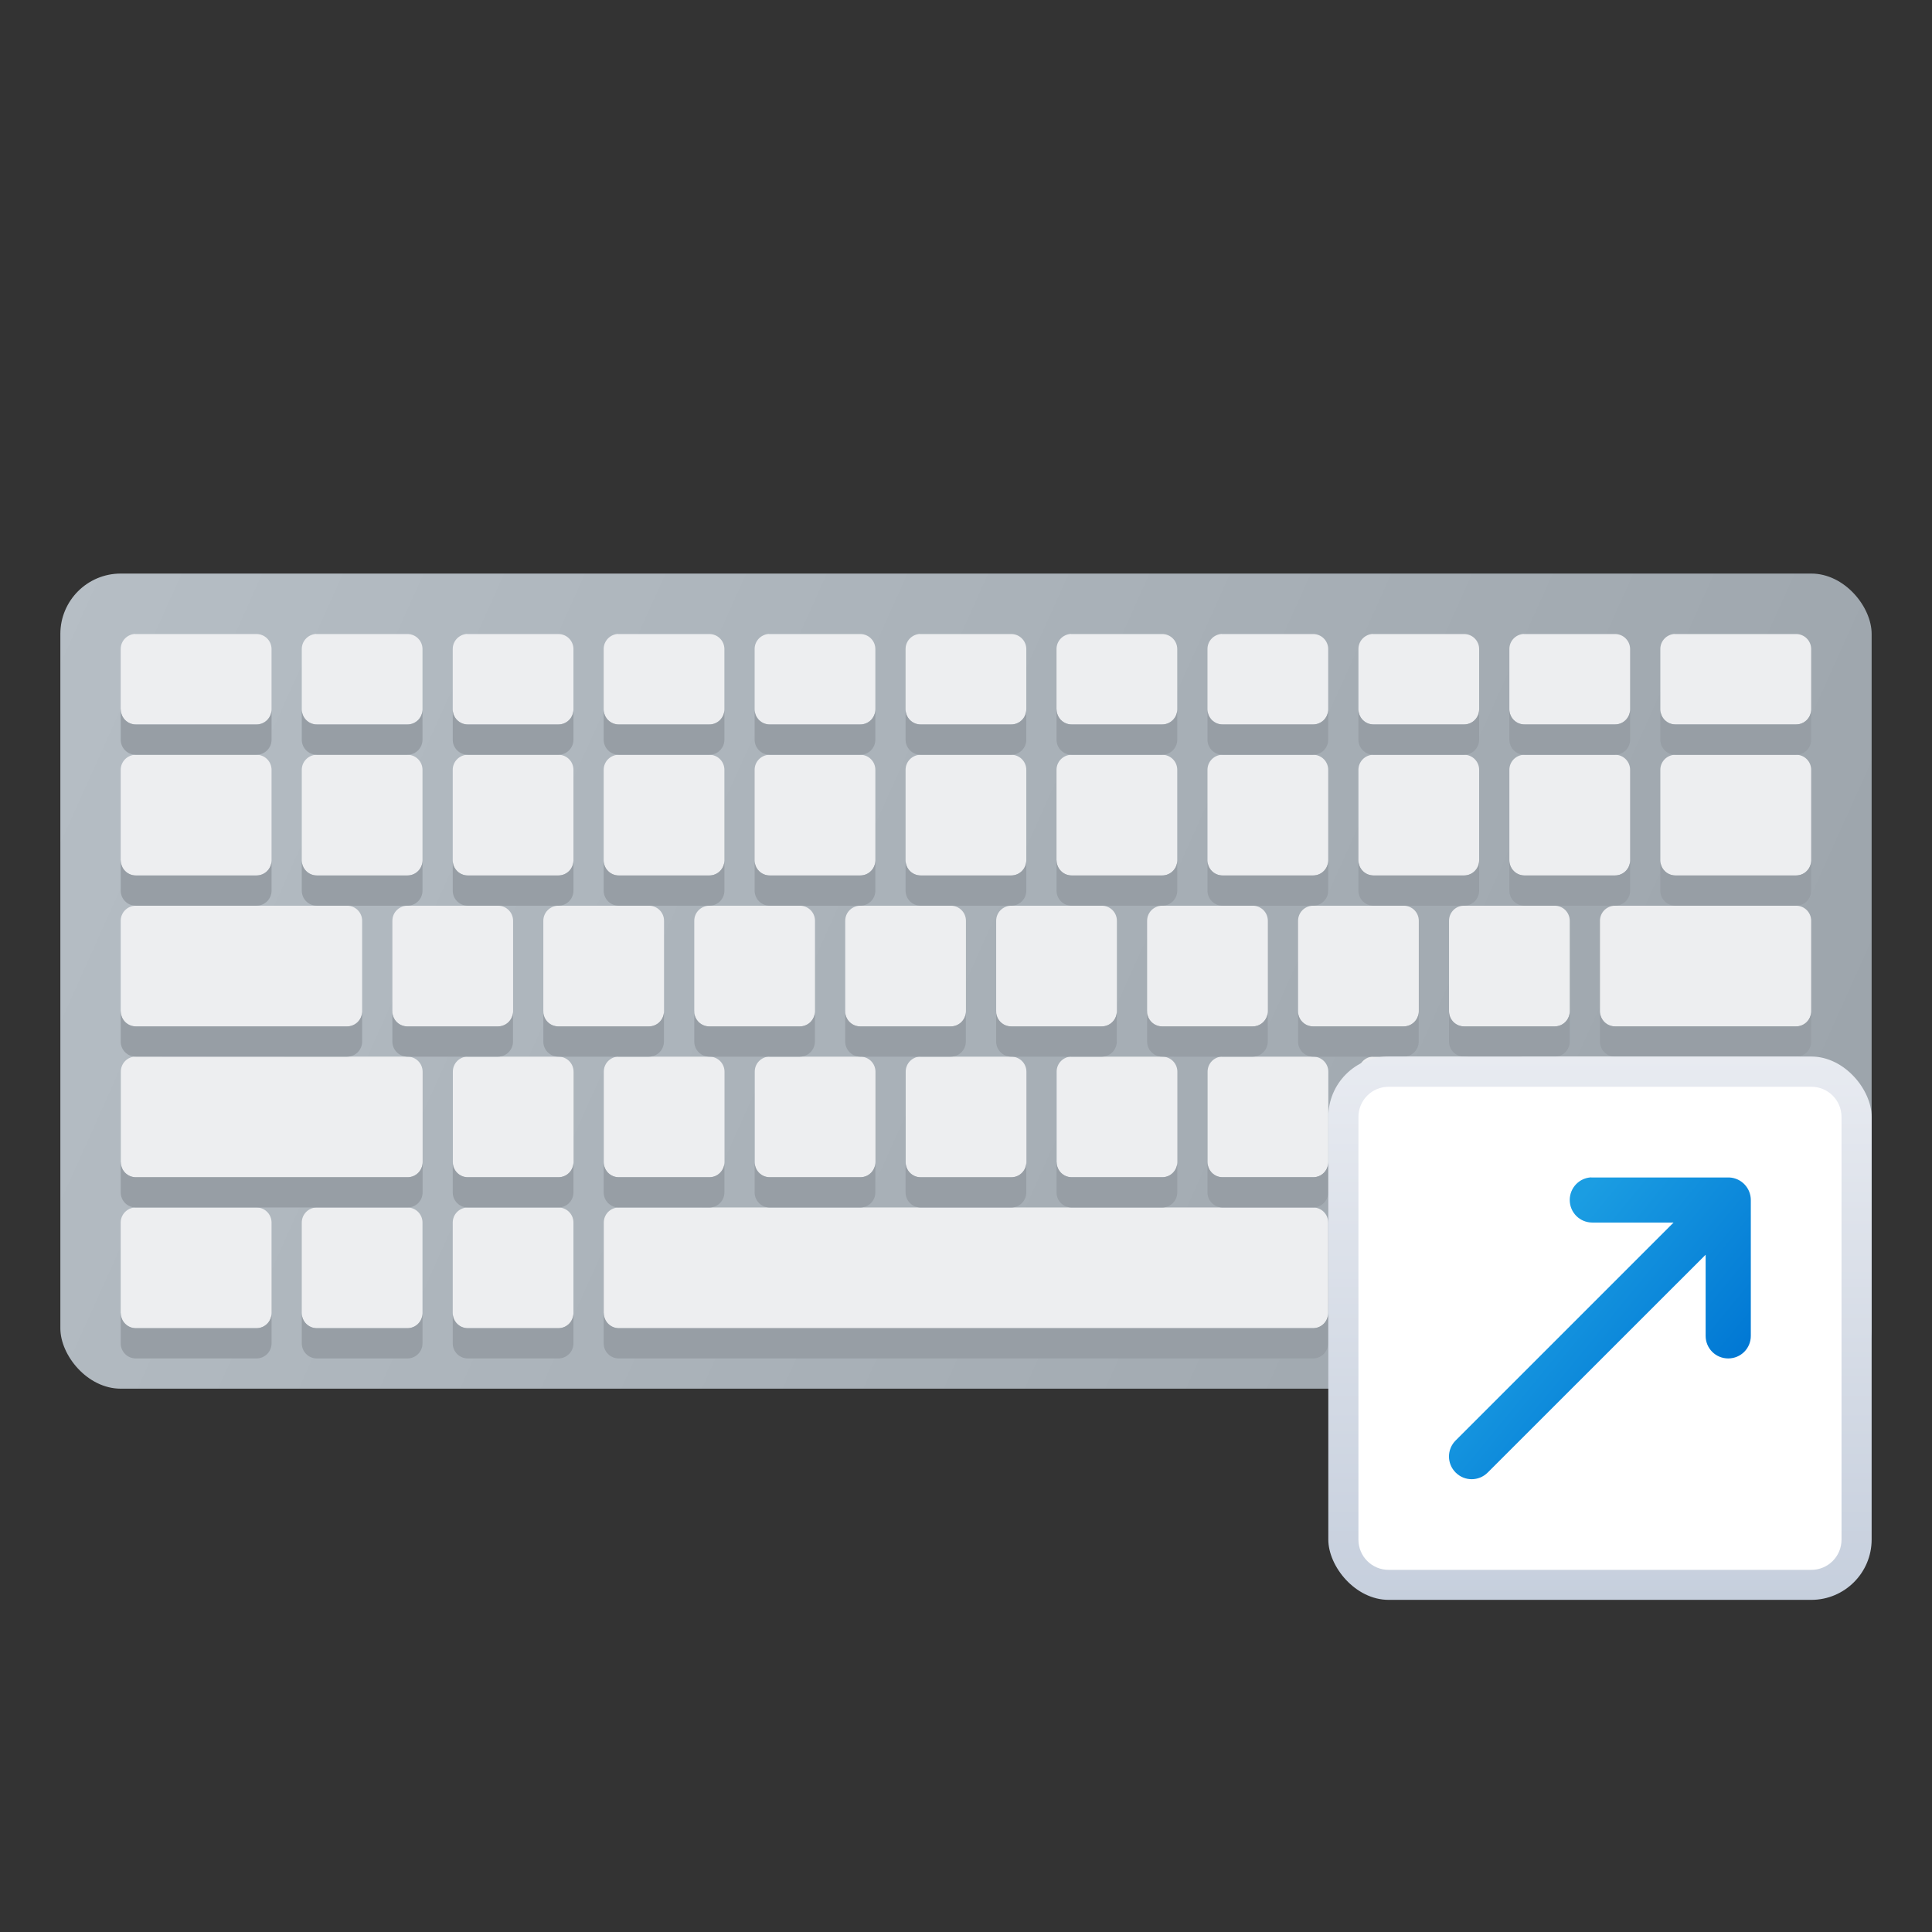 <?xml version="1.0" encoding="UTF-8" standalone="no"?>
<!-- Created with Inkscape (http://www.inkscape.org/) -->

<svg
   width="64"
   height="64"
   viewBox="0 0 16.933 16.933"
   version="1.1"
   id="svg5"
   inkscape:version="1.1.2 (0a00cf5339, 2022-02-04, custom)"
   sodipodi:docname="preferences-desktop-keyboard-shortcuts.svg"
   xmlns:inkscape="http://www.inkscape.org/namespaces/inkscape"
   xmlns:sodipodi="http://sodipodi.sourceforge.net/DTD/sodipodi-0.dtd"
   xmlns:xlink="http://www.w3.org/1999/xlink"
   xmlns="http://www.w3.org/2000/svg"
   xmlns:svg="http://www.w3.org/2000/svg">
  <rect x="0" y="0" width="16.933" height="16.933" fill="#333333" stroke="none"/>
  <sodipodi:namedview
     id="namedview7"
     pagecolor="#ffffff"
     bordercolor="#666666"
     borderopacity="1.0"
     inkscape:pageshadow="2"
     inkscape:pageopacity="0.0"
     inkscape:pagecheckerboard="0"
     inkscape:document-units="px"
     showgrid="false"
     units="px"
     height="64px"
     inkscape:zoom="6.3002807"
     inkscape:cx="48.727988"
     inkscape:cy="64.203489"
     inkscape:window-width="1920"
     inkscape:window-height="1028"
     inkscape:window-x="0"
     inkscape:window-y="0"
     inkscape:window-maximized="1"
     inkscape:current-layer="svg5" />
  <defs
     id="defs2">
    <linearGradient
       inkscape:collect="always"
       id="linearGradient23571">
      <stop
         style="stop-color:#b6bec5;stop-opacity:1;"
         offset="0"
         id="stop23567" />
      <stop
         style="stop-color:#9ba3aa;stop-opacity:1"
         offset="1"
         id="stop23569" />
    </linearGradient>
    <linearGradient
       inkscape:collect="always"
       xlink:href="#linearGradient23571"
       id="linearGradient23573"
       x1="0.529"
       y1="5.027"
       x2="16.404"
       y2="12.171"
       gradientUnits="userSpaceOnUse" />
    <linearGradient
       inkscape:collect="always"
       xlink:href="#linearGradient8163"
       id="linearGradient8165"
       x1="5.745"
       y1="8.309"
       x2="5.745"
       y2="19.348"
       gradientUnits="userSpaceOnUse"
       gradientTransform="matrix(0.379,0,0,0.431,12.11,5.676)" />
    <linearGradient
       inkscape:collect="always"
       id="linearGradient8163">
      <stop
         style="stop-color:#e8ebf1;stop-opacity:1;"
         offset="0"
         id="stop8159" />
      <stop
         style="stop-color:#c6cfdd;stop-opacity:1"
         offset="1"
         id="stop8161" />
    </linearGradient>
    <linearGradient
       inkscape:collect="always"
       xlink:href="#linearGradient2733"
       id="linearGradient2735"
       x1="10.259"
       y1="6.741"
       x2="16"
       y2="11.455"
       gradientUnits="userSpaceOnUse"
       gradientTransform="matrix(0.265,0,0,0.265,11.113,8.731)" />
    <linearGradient
       inkscape:collect="always"
       id="linearGradient2733">
      <stop
         style="stop-color:#1b9de2;stop-opacity:1;"
         offset="0"
         id="stop2729" />
      <stop
         style="stop-color:#0178d4;stop-opacity:1"
         offset="1"
         id="stop2731" />
    </linearGradient>
  </defs>
  <rect
     style="fill:url(#linearGradient23573);fill-opacity:1;stroke-width:0.265;stroke-linejoin:round"
     id="rect858"
     width="15.875"
     height="7.144"
     x="0.529"
     y="5.027"
     ry="0.529" />
  <path
     id="rect1064"
     style="fill:#edeef0;fill-opacity:1;stroke-width:0.265;stroke-linejoin:round"
     d="m 1.184,5.556 c -0.07,0.004 -0.126,0.061 -0.126,0.132 v 0.529 c 0,0.073 0.059,0.132 0.132,0.132 h 1.058 c 0.073,0 0.132,-0.059 0.132,-0.132 V 5.689 c 0,-0.073 -0.059,-0.132 -0.132,-0.132 H 1.191 c -0.002,0 -0.004,-1.137e-4 -0.007,0 z m 1.587,0 c -0.07,0.004 -0.126,0.061 -0.126,0.132 v 0.529 c 0,0.073 0.059,0.132 0.132,0.132 h 0.794 c 0.073,0 0.132,-0.059 0.132,-0.132 V 5.689 c 0,-0.073 -0.059,-0.132 -0.132,-0.132 h -0.794 c -0.002,0 -0.004,-1.137e-4 -0.007,0 z m 1.323,0 c -0.07,0.004 -0.126,0.061 -0.126,0.132 v 0.529 c 0,0.073 0.059,0.132 0.132,0.132 h 0.794 c 0.073,0 0.132,-0.059 0.132,-0.132 V 5.689 c 0,-0.073 -0.059,-0.132 -0.132,-0.132 h -0.794 c -0.002,0 -0.004,-1.137e-4 -0.007,0 z m 1.323,0 c -0.07,0.004 -0.126,0.061 -0.126,0.132 v 0.529 c 0,0.073 0.059,0.132 0.132,0.132 h 0.794 c 0.073,0 0.132,-0.059 0.132,-0.132 V 5.689 c 0,-0.073 -0.059,-0.132 -0.132,-0.132 h -0.794 c -0.002,0 -0.004,-1.137e-4 -0.007,0 z m 1.323,0 c -0.07,0.004 -0.126,0.061 -0.126,0.132 v 0.529 c 0,0.073 0.059,0.132 0.132,0.132 h 0.794 c 0.073,0 0.132,-0.059 0.132,-0.132 V 5.689 c 0,-0.073 -0.059,-0.132 -0.132,-0.132 h -0.794 c -0.002,0 -0.004,-1.137e-4 -0.007,0 z m 1.323,0 c -0.07,0.004 -0.126,0.061 -0.126,0.132 v 0.529 c 0,0.073 0.059,0.132 0.132,0.132 h 0.794 c 0.073,0 0.132,-0.059 0.132,-0.132 V 5.689 c 0,-0.073 -0.059,-0.132 -0.132,-0.132 h -0.794 c -0.002,0 -0.004,-1.137e-4 -0.007,0 z m 1.323,0 c -0.07,0.004 -0.126,0.061 -0.126,0.132 v 0.529 c 0,0.073 0.059,0.132 0.132,0.132 h 0.794 c 0.073,0 0.132,-0.059 0.132,-0.132 V 5.689 c 0,-0.073 -0.059,-0.132 -0.132,-0.132 H 9.393 c -0.002,0 -0.004,-1.137e-4 -0.007,0 z m 1.323,0 c -0.07,0.004 -0.126,0.061 -0.126,0.132 v 0.529 c 0,0.073 0.059,0.132 0.132,0.132 h 0.794 c 0.073,0 0.132,-0.059 0.132,-0.132 V 5.689 c 0,-0.073 -0.059,-0.132 -0.132,-0.132 h -0.794 c -0.002,0 -0.004,-1.137e-4 -0.007,0 z m 1.323,0 c -0.07,0.004 -0.126,0.061 -0.126,0.132 v 0.529 c 0,0.073 0.059,0.132 0.132,0.132 h 0.794 c 0.073,0 0.132,-0.059 0.132,-0.132 V 5.689 c 0,-0.073 -0.059,-0.132 -0.132,-0.132 h -0.794 c -0.002,0 -0.004,-1.137e-4 -0.007,0 z m 1.323,0 c -0.07,0.004 -0.126,0.061 -0.126,0.132 v 0.529 c 0,0.073 0.059,0.132 0.132,0.132 h 0.794 c 0.073,0 0.132,-0.059 0.132,-0.132 V 5.689 c 0,-0.073 -0.059,-0.132 -0.132,-0.132 h -0.794 c -0.002,0 -0.004,-1.137e-4 -0.007,0 z m 1.323,0 c -0.07,0.004 -0.126,0.061 -0.126,0.132 v 0.529 c 0,0.073 0.059,0.132 0.132,0.132 h 1.058 c 0.073,0 0.132,-0.059 0.132,-0.132 V 5.689 c 0,-0.073 -0.059,-0.132 -0.132,-0.132 h -1.058 c -0.002,0 -0.004,-1.137e-4 -0.007,0 z M 1.184,6.615 c -0.07,0.004 -0.126,0.061 -0.126,0.132 v 0.794 c 0,0.073 0.059,0.132 0.132,0.132 h 1.058 c 0.073,0 0.132,-0.059 0.132,-0.132 v -0.794 c 0,-0.073 -0.059,-0.132 -0.132,-0.132 H 1.191 c -0.002,0 -0.004,-1.138e-4 -0.007,0 z m 1.587,0 c -0.07,0.004 -0.126,0.061 -0.126,0.132 v 0.794 c 0,0.073 0.059,0.132 0.132,0.132 h 0.794 c 0.073,0 0.132,-0.059 0.132,-0.132 v -0.794 c 0,-0.073 -0.059,-0.132 -0.132,-0.132 h -0.794 c -0.002,0 -0.004,-1.138e-4 -0.007,0 z m 1.323,0 c -0.07,0.004 -0.126,0.061 -0.126,0.132 v 0.794 c 0,0.073 0.059,0.132 0.132,0.132 h 0.794 c 0.073,0 0.132,-0.059 0.132,-0.132 v -0.794 c 0,-0.073 -0.059,-0.132 -0.132,-0.132 h -0.794 c -0.002,0 -0.004,-1.138e-4 -0.007,0 z m 1.323,0 c -0.07,0.004 -0.126,0.061 -0.126,0.132 v 0.794 c 0,0.073 0.059,0.132 0.132,0.132 h 0.794 c 0.073,0 0.132,-0.059 0.132,-0.132 v -0.794 c 0,-0.073 -0.059,-0.132 -0.132,-0.132 h -0.794 c -0.002,0 -0.004,-1.138e-4 -0.007,0 z m 1.323,0 c -0.07,0.004 -0.126,0.061 -0.126,0.132 v 0.794 c 0,0.073 0.059,0.132 0.132,0.132 h 0.794 c 0.073,0 0.132,-0.059 0.132,-0.132 v -0.794 c 0,-0.073 -0.059,-0.132 -0.132,-0.132 h -0.794 c -0.002,0 -0.004,-1.138e-4 -0.007,0 z m 1.323,0 c -0.07,0.004 -0.126,0.061 -0.126,0.132 v 0.794 c 0,0.073 0.059,0.132 0.132,0.132 h 0.794 c 0.073,0 0.132,-0.059 0.132,-0.132 v -0.794 c 0,-0.073 -0.059,-0.132 -0.132,-0.132 h -0.794 c -0.002,0 -0.004,-1.138e-4 -0.007,0 z m 1.323,0 c -0.07,0.004 -0.126,0.061 -0.126,0.132 v 0.794 c 0,0.073 0.059,0.132 0.132,0.132 h 0.794 c 0.073,0 0.132,-0.059 0.132,-0.132 v -0.794 c 0,-0.073 -0.059,-0.132 -0.132,-0.132 H 9.393 c -0.002,0 -0.004,-1.138e-4 -0.007,0 z m 1.323,0 c -0.07,0.004 -0.126,0.061 -0.126,0.132 v 0.794 c 0,0.073 0.059,0.132 0.132,0.132 h 0.794 c 0.073,0 0.132,-0.059 0.132,-0.132 v -0.794 c 0,-0.073 -0.059,-0.132 -0.132,-0.132 h -0.794 c -0.002,0 -0.004,-1.138e-4 -0.007,0 z m 1.323,0 c -0.07,0.004 -0.126,0.061 -0.126,0.132 v 0.794 c 0,0.073 0.059,0.132 0.132,0.132 h 0.794 c 0.073,0 0.132,-0.059 0.132,-0.132 v -0.794 c 0,-0.073 -0.059,-0.132 -0.132,-0.132 h -0.794 c -0.002,0 -0.004,-1.138e-4 -0.007,0 z m 1.323,0 c -0.07,0.004 -0.126,0.061 -0.126,0.132 v 0.794 c 0,0.073 0.059,0.132 0.132,0.132 h 0.794 c 0.073,0 0.132,-0.059 0.132,-0.132 v -0.794 c 0,-0.073 -0.059,-0.132 -0.132,-0.132 h -0.794 c -0.002,0 -0.004,-1.138e-4 -0.007,0 z m 1.323,0 c -0.07,0.004 -0.126,0.061 -0.126,0.132 v 0.794 c 0,0.073 0.059,0.132 0.132,0.132 h 1.058 c 0.073,0 0.132,-0.059 0.132,-0.132 v -0.794 c 0,-0.073 -0.059,-0.132 -0.132,-0.132 h -1.058 c -0.002,0 -0.004,-1.138e-4 -0.007,0 z M 1.184,7.938 c -0.07,0.004 -0.126,0.061 -0.126,0.132 v 0.794 c 0,0.073 0.059,0.132 0.132,0.132 h 1.852 c 0.073,0 0.132,-0.059 0.132,-0.132 v -0.794 c 0,-0.073 -0.059,-0.132 -0.132,-0.132 H 1.191 c -0.002,0 -0.004,-1.138e-4 -0.007,0 z m 2.381,0 c -0.07,0.004 -0.126,0.061 -0.126,0.132 v 0.794 c 0,0.073 0.059,0.132 0.132,0.132 h 0.794 c 0.073,0 0.132,-0.059 0.132,-0.132 v -0.794 c 0,-0.073 -0.059,-0.132 -0.132,-0.132 h -0.794 c -0.002,0 -0.004,-1.138e-4 -0.007,0 z m 1.323,0 c -0.07,0.004 -0.126,0.061 -0.126,0.132 v 0.794 c 0,0.073 0.059,0.132 0.132,0.132 h 0.794 c 0.073,0 0.132,-0.059 0.132,-0.132 v -0.794 c 0,-0.073 -0.059,-0.132 -0.132,-0.132 h -0.794 c -0.002,0 -0.004,-1.138e-4 -0.007,0 z m 1.323,0 c -0.07,0.004 -0.126,0.061 -0.126,0.132 v 0.794 c 0,0.073 0.059,0.132 0.132,0.132 h 0.794 c 0.073,0 0.132,-0.059 0.132,-0.132 v -0.794 c 0,-0.073 -0.059,-0.132 -0.132,-0.132 h -0.794 c -0.002,0 -0.004,-1.138e-4 -0.007,0 z m 1.323,0 c -0.07,0.004 -0.126,0.061 -0.126,0.132 v 0.794 c 0,0.073 0.059,0.132 0.132,0.132 h 0.794 c 0.073,0 0.132,-0.059 0.132,-0.132 v -0.794 c 0,-0.073 -0.059,-0.132 -0.132,-0.132 h -0.794 c -0.002,0 -0.004,-1.138e-4 -0.007,0 z m 1.323,0 c -0.07,0.004 -0.126,0.061 -0.126,0.132 v 0.794 c 0,0.073 0.059,0.132 0.132,0.132 h 0.794 c 0.073,0 0.132,-0.059 0.132,-0.132 v -0.794 c 0,-0.073 -0.059,-0.132 -0.132,-0.132 h -0.794 c -0.002,0 -0.004,-1.138e-4 -0.007,0 z m 1.323,0 c -0.07,0.004 -0.126,0.061 -0.126,0.132 v 0.794 c 0,0.073 0.059,0.132 0.132,0.132 h 0.794 c 0.073,0 0.132,-0.059 0.132,-0.132 v -0.794 c 0,-0.073 -0.059,-0.132 -0.132,-0.132 h -0.794 c -0.002,0 -0.004,-1.138e-4 -0.007,0 z m 1.323,0 c -0.07,0.004 -0.126,0.061 -0.126,0.132 v 0.794 c 0,0.073 0.059,0.132 0.132,0.132 h 0.794 c 0.073,0 0.132,-0.059 0.132,-0.132 v -0.794 c 0,-0.073 -0.059,-0.132 -0.132,-0.132 h -0.794 c -0.002,0 -0.004,-1.138e-4 -0.007,0 z m 1.323,0 C 12.755,7.941 12.7,7.999 12.7,8.07 v 0.794 c 0,0.073 0.059,0.132 0.132,0.132 h 0.794 c 0.073,0 0.132,-0.059 0.132,-0.132 v -0.794 c 0,-0.073 -0.059,-0.132 -0.132,-0.132 h -0.794 c -0.002,0 -0.004,-1.138e-4 -0.007,0 z m 1.323,0 c -0.07,0.004 -0.126,0.061 -0.126,0.132 v 0.794 c 0,0.073 0.059,0.132 0.132,0.132 h 1.587 c 0.073,0 0.132,-0.059 0.132,-0.132 v -0.794 c 0,-0.073 -0.059,-0.132 -0.132,-0.132 h -1.587 c -0.002,0 -0.004,-1.138e-4 -0.007,0 z M 1.191,9.26 c -0.073,0 -0.132,0.059 -0.132,0.132 v 0.794 c 0,0.073 0.059,0.132 0.132,0.132 h 2.381 c 0.073,0 0.132,-0.059 0.132,-0.132 V 9.393 c 0,-0.073 -0.059,-0.132 -0.132,-0.132 z m 2.904,0 c -0.07,0.004 -0.126,0.061 -0.126,0.132 v 0.794 c 0,0.073 0.059,0.132 0.132,0.132 h 0.794 c 0.073,0 0.132,-0.059 0.132,-0.132 V 9.393 c 0,-0.073 -0.059,-0.132 -0.132,-0.132 h -0.794 c -0.002,0 -0.004,-1.138e-4 -0.007,0 z m 1.323,0 c -0.07,0.004 -0.126,0.061 -0.126,0.132 v 0.794 c 0,0.073 0.059,0.132 0.132,0.132 h 0.794 c 0.073,0 0.132,-0.059 0.132,-0.132 V 9.393 c 0,-0.073 -0.059,-0.132 -0.132,-0.132 h -0.794 c -0.002,0 -0.004,-1.138e-4 -0.007,0 z m 1.323,0 c -0.07,0.004 -0.126,0.061 -0.126,0.132 v 0.794 c 0,0.073 0.059,0.132 0.132,0.132 h 0.794 c 0.073,0 0.132,-0.059 0.132,-0.132 V 9.393 c 0,-0.073 -0.059,-0.132 -0.132,-0.132 h -0.794 c -0.002,0 -0.004,-1.138e-4 -0.007,0 z m 1.323,0 C 7.993,9.264 7.938,9.322 7.938,9.393 v 0.794 c 0,0.073 0.059,0.132 0.132,0.132 h 0.794 c 0.073,0 0.132,-0.059 0.132,-0.132 V 9.393 c 0,-0.073 -0.059,-0.132 -0.132,-0.132 h -0.794 c -0.002,0 -0.004,-1.138e-4 -0.007,0 z m 1.323,0 c -0.07,0.004 -0.126,0.061 -0.126,0.132 v 0.794 c 0,0.073 0.059,0.132 0.132,0.132 h 0.794 c 0.073,0 0.132,-0.059 0.132,-0.132 V 9.393 c 0,-0.073 -0.059,-0.132 -0.132,-0.132 H 9.393 c -0.002,0 -0.004,-1.138e-4 -0.007,0 z m 1.323,0 c -0.07,0.004 -0.126,0.061 -0.126,0.132 v 0.794 c 0,0.073 0.059,0.132 0.132,0.132 h 0.794 c 0.073,0 0.132,-0.059 0.132,-0.132 V 9.393 c 0,-0.073 -0.059,-0.132 -0.132,-0.132 h -0.794 c -0.002,0 -0.004,-1.138e-4 -0.007,0 z m 1.323,0 c -0.07,0.004 -0.126,0.061 -0.126,0.132 v 0.794 c 0,0.073 0.059,0.132 0.132,0.132 h 0.794 c 0.073,0 0.132,-0.059 0.132,-0.132 V 9.393 c 0,-0.073 -0.059,-0.132 -0.132,-0.132 h -0.794 c -0.002,0 -0.004,-1.138e-4 -0.007,0 z m 1.33,0 c -0.073,0 -0.132,0.059 -0.132,0.132 v 0.794 c 0,0.073 0.059,0.132 0.132,0.132 h 2.381 c 0.073,0 0.132,-0.059 0.132,-0.132 V 9.393 c 0,-0.073 -0.059,-0.132 -0.132,-0.132 z M 1.184,10.583 c -0.07,0.004 -0.126,0.061 -0.126,0.132 v 0.794 c 0,0.073 0.059,0.132 0.132,0.132 h 1.058 c 0.073,0 0.132,-0.059 0.132,-0.132 v -0.794 c 0,-0.073 -0.059,-0.132 -0.132,-0.132 H 1.191 c -0.002,0 -0.004,-1.14e-4 -0.007,0 z m 1.587,0 c -0.07,0.004 -0.126,0.061 -0.126,0.132 v 0.794 c 0,0.073 0.059,0.132 0.132,0.132 h 0.794 c 0.073,0 0.132,-0.059 0.132,-0.132 v -0.794 c 0,-0.073 -0.059,-0.132 -0.132,-0.132 h -0.794 c -0.002,0 -0.004,-1.14e-4 -0.007,0 z m 1.323,0 c -0.07,0.004 -0.126,0.061 -0.126,0.132 v 0.794 c 0,0.073 0.059,0.132 0.132,0.132 h 0.794 c 0.073,0 0.132,-0.059 0.132,-0.132 v -0.794 c 0,-0.073 -0.059,-0.132 -0.132,-0.132 h -0.794 c -0.002,0 -0.004,-1.14e-4 -0.007,0 z m 1.33,0 c -0.073,0 -0.132,0.059 -0.132,0.132 v 0.794 c 0,0.073 0.059,0.132 0.132,0.132 h 6.085 c 0.073,0 0.132,-0.059 0.132,-0.132 v -0.794 c 0,-0.073 -0.059,-0.132 -0.132,-0.132 z m 6.608,0 c -0.07,0.004 -0.126,0.061 -0.126,0.132 v 0.794 c 0,0.073 0.059,0.132 0.132,0.132 h 0.794 c 0.073,0 0.132,-0.059 0.132,-0.132 v -0.794 c 0,-0.073 -0.059,-0.132 -0.132,-0.132 h -0.794 c -0.002,0 -0.004,-1.14e-4 -0.007,0 z m 1.323,0 c -0.07,0.004 -0.126,0.061 -0.126,0.132 v 0.794 c 0,0.073 0.059,0.132 0.132,0.132 h 0.794 c 0.073,0 0.132,-0.059 0.132,-0.132 v -0.794 c 0,-0.073 -0.059,-0.132 -0.132,-0.132 h -0.794 c -0.002,0 -0.004,-1.14e-4 -0.007,0 z m 1.323,0 c -0.07,0.004 -0.126,0.061 -0.126,0.132 v 0.794 c 0,0.073 0.059,0.132 0.132,0.132 h 1.058 c 0.073,0 0.132,-0.059 0.132,-0.132 v -0.794 c 0,-0.073 -0.059,-0.132 -0.132,-0.132 h -1.058 c -0.002,0 -0.004,-1.14e-4 -0.007,0 z" />
  <path
     id="rect1064-9"
     style="fill:#979ea5;fill-opacity:0.996;stroke-width:0.265;stroke-linejoin:round"
     d="m 1.058,6.218 v 0.265 c 0,0.073 0.059,0.132 0.132,0.132 h 1.058 c 0.073,0 0.132,-0.059 0.132,-0.132 V 6.218 c 0,0.073 -0.059,0.132 -0.132,0.132 H 1.191 c -0.073,0 -0.132,-0.059 -0.132,-0.132 z m 1.587,0 v 0.265 c 0,0.073 0.059,0.132 0.132,0.132 h 0.794 c 0.073,0 0.132,-0.059 0.132,-0.132 V 6.218 c 0,0.073 -0.059,0.132 -0.132,0.132 h -0.794 c -0.073,0 -0.132,-0.059 -0.132,-0.132 z m 1.323,0 v 0.265 c 0,0.073 0.059,0.132 0.132,0.132 h 0.794 c 0.073,0 0.132,-0.059 0.132,-0.132 V 6.218 c 0,0.073 -0.059,0.132 -0.132,0.132 h -0.794 c -0.073,0 -0.132,-0.059 -0.132,-0.132 z m 1.323,0 v 0.265 c 0,0.073 0.059,0.132 0.132,0.132 h 0.794 c 0.073,0 0.132,-0.059 0.132,-0.132 V 6.218 c 0,0.073 -0.059,0.132 -0.132,0.132 h -0.794 c -0.073,0 -0.132,-0.059 -0.132,-0.132 z m 1.323,0 v 0.265 c 0,0.073 0.059,0.132 0.132,0.132 h 0.794 c 0.073,0 0.132,-0.059 0.132,-0.132 V 6.218 c 0,0.073 -0.059,0.132 -0.132,0.132 h -0.794 c -0.073,0 -0.132,-0.059 -0.132,-0.132 z m 1.323,0 v 0.265 c 0,0.073 0.059,0.132 0.132,0.132 h 0.794 c 0.073,0 0.132,-0.059 0.132,-0.132 V 6.218 c 0,0.073 -0.059,0.132 -0.132,0.132 h -0.794 c -0.073,0 -0.132,-0.059 -0.132,-0.132 z m 1.323,0 v 0.265 c 0,0.073 0.059,0.132 0.132,0.132 h 0.794 c 0.073,0 0.132,-0.059 0.132,-0.132 V 6.218 c 0,0.073 -0.059,0.132 -0.132,0.132 H 9.393 c -0.073,0 -0.132,-0.059 -0.132,-0.132 z m 1.323,0 v 0.265 c 0,0.073 0.059,0.132 0.132,0.132 h 0.794 c 0.073,0 0.132,-0.059 0.132,-0.132 V 6.218 c 0,0.073 -0.059,0.132 -0.132,0.132 h -0.794 c -0.073,0 -0.132,-0.059 -0.132,-0.132 z m 1.323,0 v 0.265 c 0,0.073 0.059,0.132 0.132,0.132 h 0.794 c 0.073,0 0.132,-0.059 0.132,-0.132 V 6.218 c 0,0.073 -0.059,0.132 -0.132,0.132 h -0.794 c -0.073,0 -0.132,-0.059 -0.132,-0.132 z m 1.323,0 v 0.265 c 0,0.073 0.059,0.132 0.132,0.132 h 0.794 c 0.073,0 0.132,-0.059 0.132,-0.132 V 6.218 c 0,0.073 -0.059,0.132 -0.132,0.132 h -0.794 c -0.073,0 -0.132,-0.059 -0.132,-0.132 z m 1.323,0 v 0.265 c 0,0.073 0.059,0.132 0.132,0.132 h 1.058 c 0.073,0 0.132,-0.059 0.132,-0.132 V 6.218 c 0,0.073 -0.059,0.132 -0.132,0.132 h -1.058 c -0.073,0 -0.132,-0.059 -0.132,-0.132 z M 1.058,7.541 v 0.265 c 0,0.073 0.059,0.132 0.132,0.132 h 1.058 c 0.073,0 0.132,-0.059 0.132,-0.132 V 7.541 c 0,0.073 -0.059,0.132 -0.132,0.132 H 1.191 c -0.073,0 -0.132,-0.059 -0.132,-0.132 z m 1.587,0 v 0.265 c 0,0.073 0.059,0.132 0.132,0.132 h 0.265 0.522 0.007 c 0.073,0 0.132,-0.059 0.132,-0.132 V 7.541 c 0,0.073 -0.059,0.132 -0.132,0.132 h -0.794 c -0.073,0 -0.132,-0.059 -0.132,-0.132 z m 1.323,0 v 0.265 c 0,0.073 0.059,0.132 0.132,0.132 h 0.265 0.522 0.007 c 0.073,0 0.132,-0.059 0.132,-0.132 V 7.541 c 0,0.073 -0.059,0.132 -0.132,0.132 h -0.794 c -0.073,0 -0.132,-0.059 -0.132,-0.132 z m 1.323,0 v 0.265 c 0,0.073 0.059,0.132 0.132,0.132 h 0.265 0.522 0.007 c 0.073,0 0.132,-0.059 0.132,-0.132 V 7.541 c 0,0.073 -0.059,0.132 -0.132,0.132 h -0.794 c -0.073,0 -0.132,-0.059 -0.132,-0.132 z m 1.323,0 v 0.265 c 0,0.073 0.059,0.132 0.132,0.132 h 0.265 0.522 0.007 c 0.073,0 0.132,-0.059 0.132,-0.132 V 7.541 c 0,0.073 -0.059,0.132 -0.132,0.132 h -0.794 c -0.073,0 -0.132,-0.059 -0.132,-0.132 z m 1.323,0 v 0.265 c 0,0.073 0.059,0.132 0.132,0.132 h 0.265 0.522 0.007 c 0.073,0 0.132,-0.059 0.132,-0.132 V 7.541 c 0,0.073 -0.059,0.132 -0.132,0.132 h -0.794 c -0.073,0 -0.132,-0.059 -0.132,-0.132 z m 1.323,0 v 0.265 c 0,0.073 0.059,0.132 0.132,0.132 h 0.265 0.522 0.007 c 0.073,0 0.132,-0.059 0.132,-0.132 V 7.541 c 0,0.073 -0.059,0.132 -0.132,0.132 H 9.393 c -0.073,0 -0.132,-0.059 -0.132,-0.132 z m 1.323,0 v 0.265 c 0,0.073 0.059,0.132 0.132,0.132 h 0.265 0.522 0.007 c 0.073,0 0.132,-0.059 0.132,-0.132 V 7.541 c 0,0.073 -0.059,0.132 -0.132,0.132 h -0.794 c -0.073,0 -0.132,-0.059 -0.132,-0.132 z m 1.323,0 v 0.265 c 0,0.073 0.059,0.132 0.132,0.132 h 0.265 0.522 0.007 c 0.073,0 0.132,-0.059 0.132,-0.132 V 7.541 c 0,0.073 -0.059,0.132 -0.132,0.132 h -0.794 c -0.073,0 -0.132,-0.059 -0.132,-0.132 z m 1.323,0 v 0.265 c 0,0.073 0.059,0.132 0.132,0.132 h 0.265 0.522 0.007 c 0.073,0 0.132,-0.059 0.132,-0.132 V 7.541 c 0,0.073 -0.059,0.132 -0.132,0.132 h -0.794 c -0.073,0 -0.132,-0.059 -0.132,-0.132 z m 1.323,0 v 0.265 c 0,0.073 0.059,0.132 0.132,0.132 h 1.058 c 0.073,0 0.132,-0.059 0.132,-0.132 V 7.541 c 0,0.073 -0.059,0.132 -0.132,0.132 h -1.058 c -0.073,0 -0.132,-0.059 -0.132,-0.132 z M 1.058,8.864 v 0.265 c 0,0.073 0.059,0.132 0.132,0.132 h 1.852 c 0.073,0 0.132,-0.059 0.132,-0.132 V 8.864 c 0,0.073 -0.059,0.132 -0.132,0.132 H 1.191 c -0.073,0 -0.132,-0.059 -0.132,-0.132 z m 2.381,0 v 0.265 c 0,0.073 0.059,0.132 0.132,0.132 h 0.522 0.271 c 0.073,0 0.132,-0.059 0.132,-0.132 V 8.864 c 0,0.073 -0.059,0.132 -0.132,0.132 h -0.794 c -0.073,0 -0.132,-0.059 -0.132,-0.132 z m 1.323,0 v 0.265 c 0,0.073 0.059,0.132 0.132,0.132 h 0.522 0.271 c 0.073,0 0.132,-0.059 0.132,-0.132 V 8.864 c 0,0.073 -0.059,0.132 -0.132,0.132 h -0.794 c -0.073,0 -0.132,-0.059 -0.132,-0.132 z m 1.323,0 v 0.265 c 0,0.073 0.059,0.132 0.132,0.132 h 0.522 0.271 c 0.073,0 0.132,-0.059 0.132,-0.132 V 8.864 c 0,0.073 -0.059,0.132 -0.132,0.132 h -0.794 c -0.073,0 -0.132,-0.059 -0.132,-0.132 z m 1.323,0 v 0.265 c 0,0.073 0.059,0.132 0.132,0.132 h 0.522 0.271 c 0.073,0 0.132,-0.059 0.132,-0.132 V 8.864 c 0,0.073 -0.059,0.132 -0.132,0.132 h -0.794 c -0.073,0 -0.132,-0.059 -0.132,-0.132 z m 1.323,0 v 0.265 c 0,0.073 0.059,0.132 0.132,0.132 h 0.522 0.271 c 0.073,0 0.132,-0.059 0.132,-0.132 V 8.864 c 0,0.073 -0.059,0.132 -0.132,0.132 h -0.794 c -0.073,0 -0.132,-0.059 -0.132,-0.132 z m 1.323,0 v 0.265 c 0,0.073 0.059,0.132 0.132,0.132 h 0.522 0.271 c 0.073,0 0.132,-0.059 0.132,-0.132 V 8.864 c 0,0.073 -0.059,0.132 -0.132,0.132 h -0.794 c -0.073,0 -0.132,-0.059 -0.132,-0.132 z m 1.323,0 v 0.265 c 0,0.073 0.059,0.132 0.132,0.132 h 0.522 0.271 c 0.073,0 0.132,-0.059 0.132,-0.132 V 8.864 c 0,0.073 -0.059,0.132 -0.132,0.132 h -0.794 c -0.073,0 -0.132,-0.059 -0.132,-0.132 z m 1.323,0 v 0.265 c 0,0.073 0.059,0.132 0.132,0.132 h 0.529 0.265 c 0.073,0 0.132,-0.059 0.132,-0.132 V 8.864 c 0,0.073 -0.059,0.132 -0.132,0.132 h -0.794 C 12.759,8.996 12.7,8.937 12.7,8.864 Z m 1.323,0 v 0.265 c 0,0.073 0.059,0.132 0.132,0.132 h 1.587 c 0.073,0 0.132,-0.059 0.132,-0.132 V 8.864 c 0,0.073 -0.059,0.132 -0.132,0.132 h -1.587 c -0.073,0 -0.132,-0.059 -0.132,-0.132 z M 1.058,10.186 v 0.265 c 0,0.073 0.059,0.132 0.132,0.132 H 2.249 2.771 3.572 c 0.073,0 0.132,-0.059 0.132,-0.132 v -0.265 c 0,0.073 -0.059,0.132 -0.132,0.132 H 1.191 c -0.073,0 -0.132,-0.059 -0.132,-0.132 z m 2.91,0 v 0.265 c 0,0.073 0.059,0.132 0.132,0.132 h 0.794 c 0.073,0 0.132,-0.059 0.132,-0.132 v -0.265 c 0,0.073 -0.059,0.132 -0.132,0.132 h -0.794 c -0.073,0 -0.132,-0.059 -0.132,-0.132 z m 1.323,0 v 0.265 c 0,0.073 0.059,0.132 0.132,0.132 h 0.794 c 0.073,0 0.132,-0.059 0.132,-0.132 v -0.265 c 0,0.073 -0.059,0.132 -0.132,0.132 h -0.794 c -0.073,0 -0.132,-0.059 -0.132,-0.132 z m 1.323,0 v 0.265 c 0,0.073 0.059,0.132 0.132,0.132 h 0.794 c 0.073,0 0.132,-0.059 0.132,-0.132 v -0.265 c 0,0.073 -0.059,0.132 -0.132,0.132 h -0.794 c -0.073,0 -0.132,-0.059 -0.132,-0.132 z m 1.323,0 v 0.265 c 0,0.073 0.059,0.132 0.132,0.132 h 0.794 c 0.073,0 0.132,-0.059 0.132,-0.132 v -0.265 c 0,0.073 -0.059,0.132 -0.132,0.132 h -0.794 c -0.073,0 -0.132,-0.059 -0.132,-0.132 z m 1.323,0 v 0.265 c 0,0.073 0.059,0.132 0.132,0.132 h 0.794 c 0.073,0 0.132,-0.059 0.132,-0.132 v -0.265 c 0,0.073 -0.059,0.132 -0.132,0.132 H 9.393 c -0.073,0 -0.132,-0.059 -0.132,-0.132 z m 1.323,0 v 0.265 c 0,0.073 0.059,0.132 0.132,0.132 h 0.794 c 0.073,0 0.132,-0.059 0.132,-0.132 v -0.265 c 0,0.073 -0.059,0.132 -0.132,0.132 h -0.794 c -0.073,0 -0.132,-0.059 -0.132,-0.132 z m 1.323,0 v 0.265 c 0,0.073 0.059,0.132 0.132,0.132 h 0.794 c 0.073,0 0.132,-0.059 0.132,-0.132 v -0.265 c 0,0.073 -0.059,0.132 -0.132,0.132 h -0.794 c -0.073,0 -0.132,-0.059 -0.132,-0.132 z m 1.323,0 v 0.265 c 0,0.073 0.059,0.132 0.132,0.132 h 0.794 0.522 1.065 c 0.073,0 0.132,-0.059 0.132,-0.132 v -0.265 c 0,0.073 -0.059,0.132 -0.132,0.132 h -2.381 c -0.073,0 -0.132,-0.059 -0.132,-0.132 z M 1.058,11.509 v 0.265 c 0,0.073 0.059,0.132 0.132,0.132 h 1.058 c 0.073,0 0.132,-0.059 0.132,-0.132 v -0.265 c 0,0.073 -0.059,0.132 -0.132,0.132 H 1.191 c -0.073,0 -0.132,-0.059 -0.132,-0.132 z m 1.587,0 v 0.265 c 0,0.073 0.059,0.132 0.132,0.132 h 0.794 c 0.073,0 0.132,-0.059 0.132,-0.132 v -0.265 c 0,0.073 -0.059,0.132 -0.132,0.132 h -0.794 c -0.073,0 -0.132,-0.059 -0.132,-0.132 z m 1.323,0 v 0.265 c 0,0.073 0.059,0.132 0.132,0.132 h 0.794 c 0.073,0 0.132,-0.059 0.132,-0.132 v -0.265 c 0,0.073 -0.059,0.132 -0.132,0.132 h -0.794 c -0.073,0 -0.132,-0.059 -0.132,-0.132 z m 1.323,0 v 0.265 c 0,0.073 0.059,0.132 0.132,0.132 h 6.085 c 0.073,0 0.132,-0.059 0.132,-0.132 v -0.265 c 0,0.073 -0.059,0.132 -0.132,0.132 H 5.424 c -0.073,0 -0.132,-0.059 -0.132,-0.132 z m 6.615,0 v 0.265 c 0,0.073 0.059,0.132 0.132,0.132 h 0.794 c 0.073,0 0.132,-0.059 0.132,-0.132 v -0.265 c 0,0.073 -0.059,0.132 -0.132,0.132 h -0.794 c -0.073,0 -0.132,-0.059 -0.132,-0.132 z m 1.323,0 v 0.265 c 0,0.073 0.059,0.132 0.132,0.132 h 0.794 c 0.073,0 0.132,-0.059 0.132,-0.132 v -0.265 c 0,0.073 -0.059,0.132 -0.132,0.132 h -0.794 c -0.073,0 -0.132,-0.059 -0.132,-0.132 z m 1.323,0 v 0.265 c 0,0.073 0.059,0.132 0.132,0.132 h 1.058 c 0.073,0 0.132,-0.059 0.132,-0.132 v -0.265 c 0,0.073 -0.059,0.132 -0.132,0.132 h -1.058 c -0.073,0 -0.132,-0.059 -0.132,-0.132 z" />
  <rect
     style="fill:url(#linearGradient8165);fill-opacity:1;stroke-width:0.107;stroke-linejoin:round"
     id="rect858-3"
     height="4.762"
     x="11.642"
     y="9.26"
     width="4.762"
     ry="0.529" />
  <path
     id="rect964"
     style="fill:#ffffff;stroke-width:0.265;stroke-linejoin:round"
     d="M 12.171,9.525 H 15.875 c 0.147,0 0.265,0.118 0.265,0.265 v 3.704 c 0,0.147 -0.118,0.265 -0.265,0.265 h -3.704 c -0.147,0 -0.265,-0.118 -0.265,-0.265 V 9.79 c 0,-0.147 0.118,-0.265 0.265,-0.265 z" />
  <path
     id="rect1721"
     style="fill:url(#linearGradient2735);fill-opacity:1;stroke-width:0.324;stroke-linejoin:round"
     d="m 13.946,10.319 c -0.105,0.005 -0.188,0.092 -0.188,0.198 0,0.11 0.088,0.198 0.198,0.198 h 0.712 l -1.91,1.91 c -0.078,0.078 -0.078,0.203 0,0.281 0.078,0.078 0.203,0.078 0.281,0 l 1.91,-1.909 v 0.711 c 0,0.11 0.088,0.198 0.198,0.198 0.11,0 0.198,-0.088 0.198,-0.198 v -1.18 c 1.71e-4,-0.003 0,-0.007 0,-0.01 0,-0.106 -0.083,-0.193 -0.188,-0.198 -0.003,-1.71e-4 -0.007,0 -0.01,0 h -0.01 -1.18 c -0.003,0 -0.007,-1.71e-4 -0.01,0 z" />
</svg>

